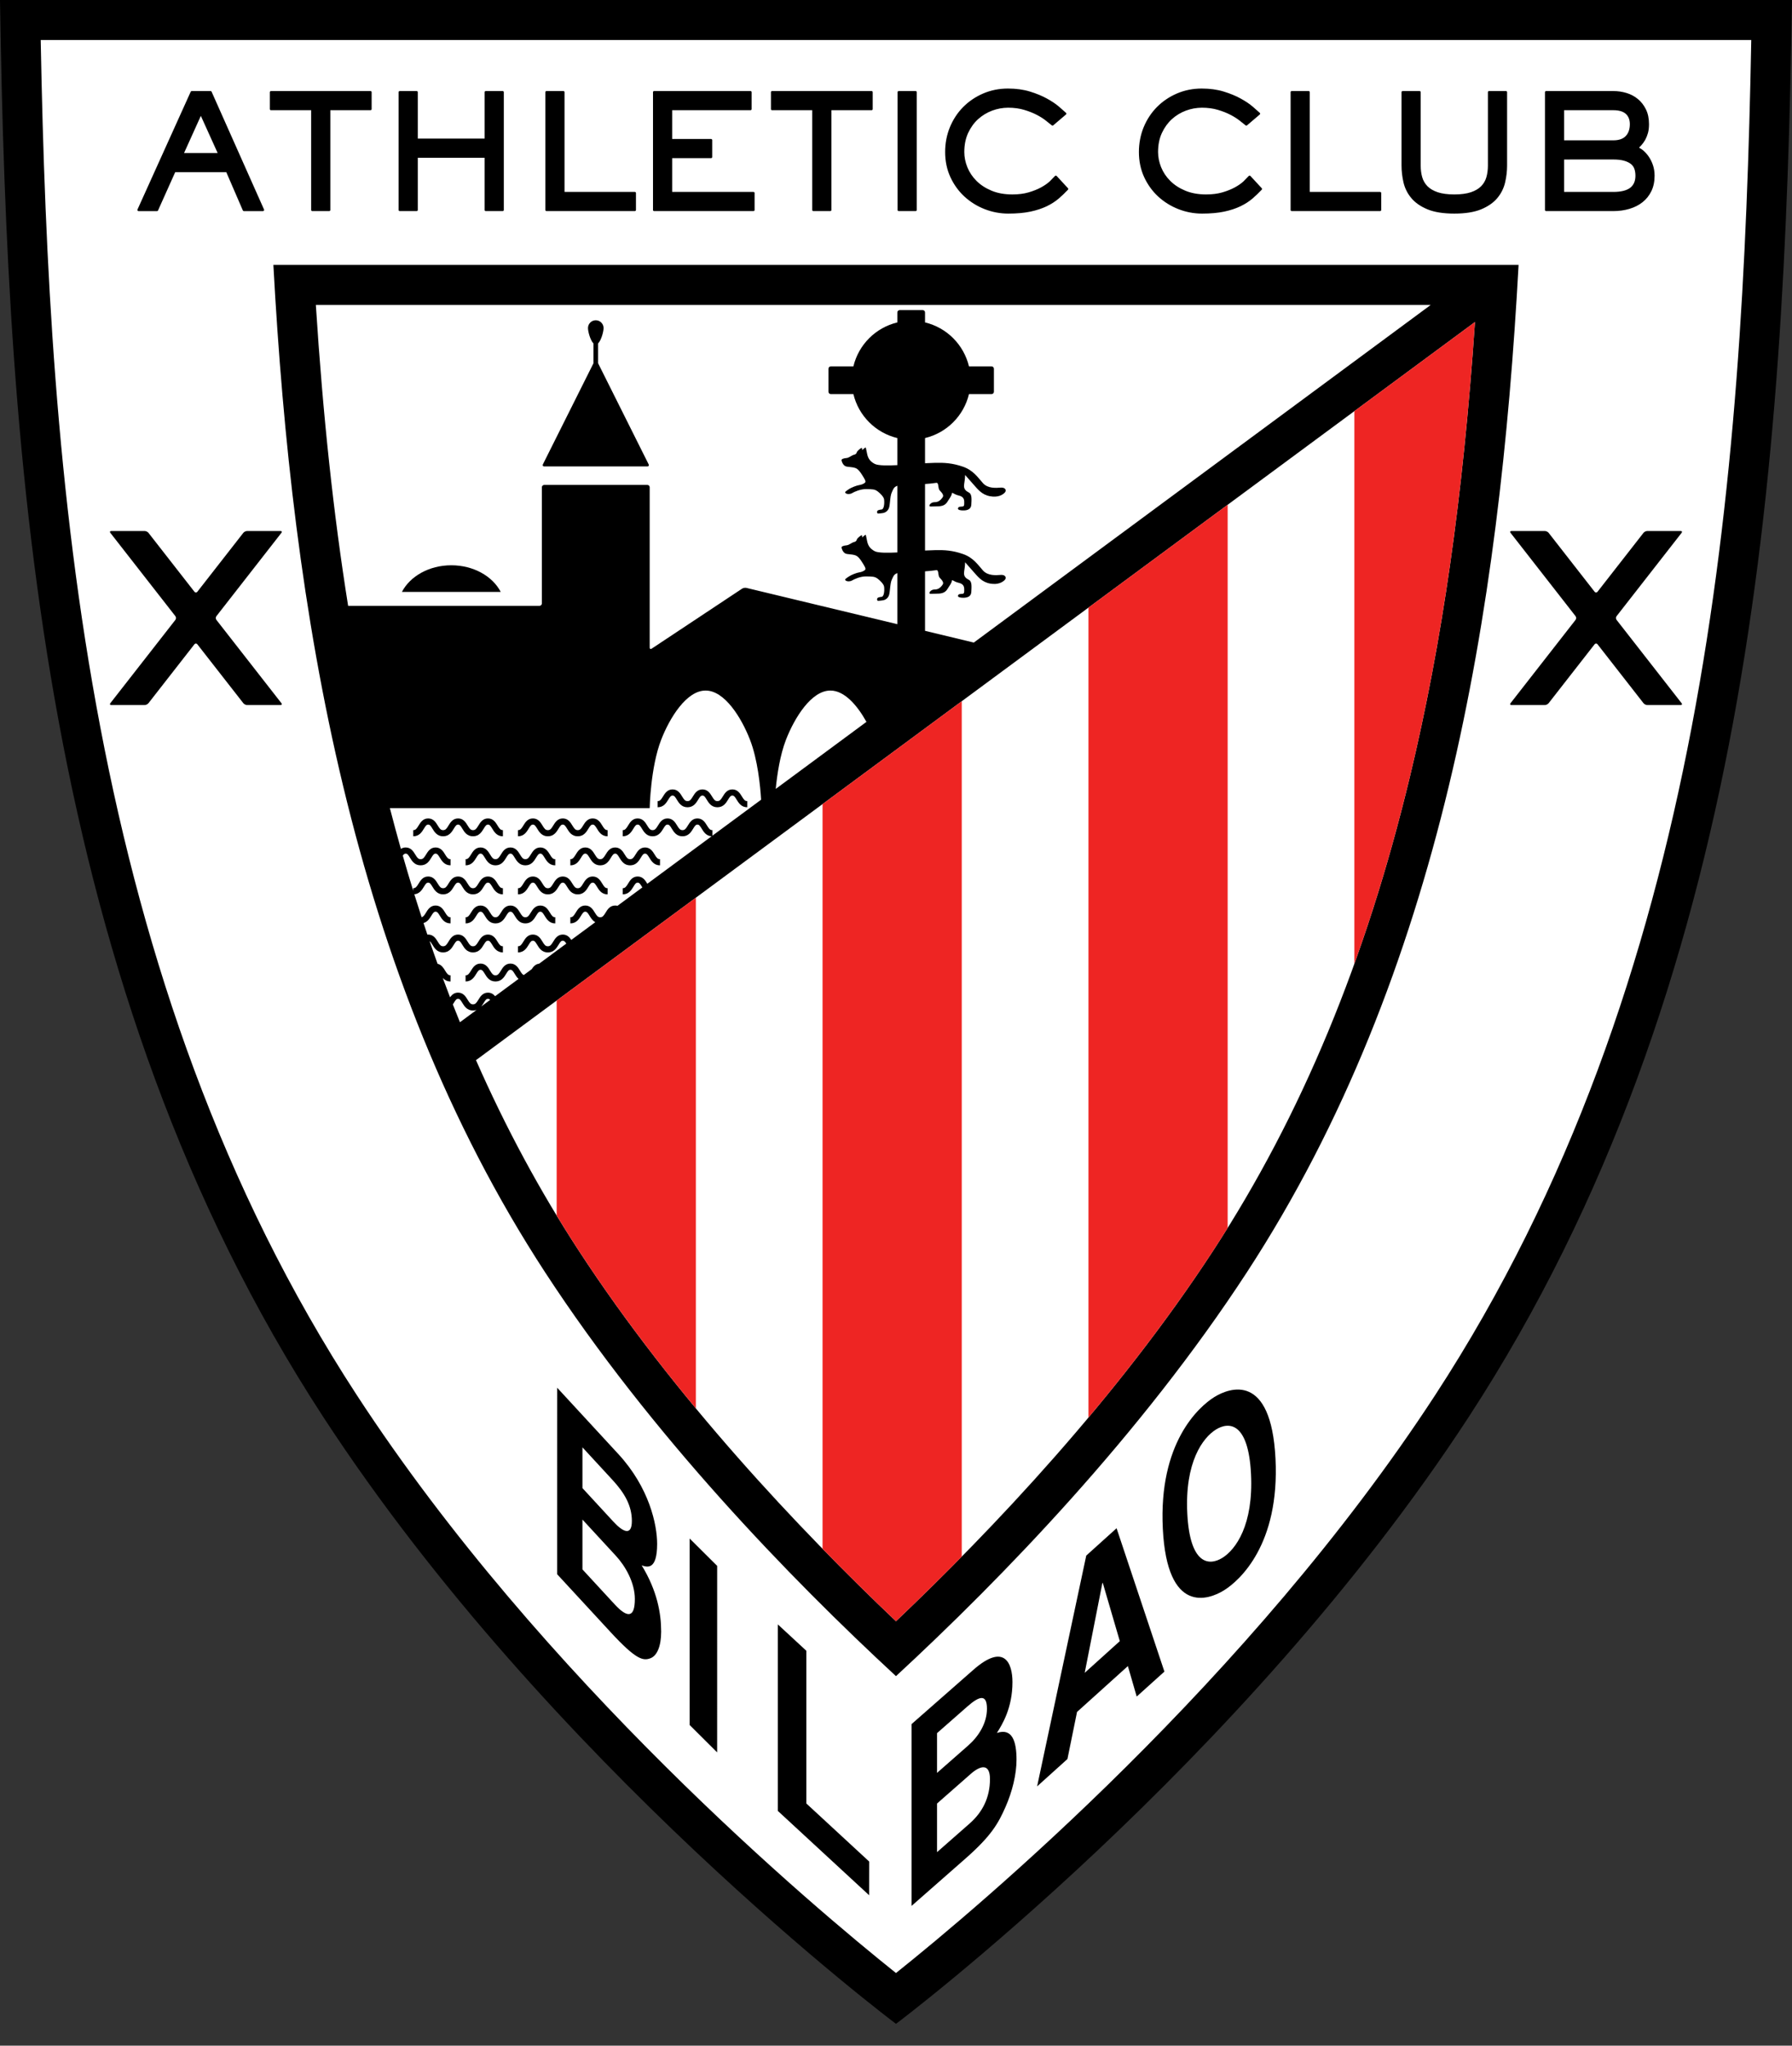 <svg width="78" height="89" viewBox="0 0 78 89" fill="none" xmlns="http://www.w3.org/2000/svg">
<rect x="0" y="0" width="78" height="89" fill="#333333" stroke="none"/>
<path d="M14.072 61.649C1.832 42.886 0.313 20.371 0 0H77.999C77.686 20.371 76.168 42.886 63.927 61.649C54.083 76.738 38.999 88.05 38.999 88.05C38.999 88.05 23.916 76.738 14.072 61.649Z" fill="black"/>
<path d="M76.227 1.742C75.866 20.931 74.253 42.631 62.468 60.697C54.389 73.08 42.552 83.002 38.999 85.839C35.447 83.002 23.61 73.08 15.531 60.697C3.745 42.631 2.133 20.93 1.772 1.742H76.227Z" fill="white"/>
<path d="M66.099 11.525C65.278 26.58 62.759 42.344 54.274 55.351C49.664 62.418 43.619 68.654 38.999 72.923C34.38 68.654 28.335 62.418 23.725 55.351C15.239 42.344 12.72 26.58 11.899 11.525L66.099 11.525Z" fill="black"/>
<path d="M17.983 38.744C17.828 38.239 17.677 37.732 17.532 37.224L17.534 37.221C17.576 37.163 17.609 37.138 17.659 37.138C17.73 37.138 17.768 37.19 17.845 37.316C17.93 37.456 18.046 37.647 18.309 37.647C18.573 37.647 18.689 37.456 18.774 37.316C18.851 37.19 18.889 37.138 18.96 37.138C19.031 37.138 19.069 37.19 19.146 37.316C19.231 37.456 19.348 37.647 19.611 37.647V37.379C19.509 37.379 19.463 37.321 19.375 37.176C19.297 37.047 19.189 36.87 18.96 36.87C18.731 36.87 18.624 37.047 18.545 37.176C18.457 37.321 18.412 37.379 18.309 37.379C18.207 37.379 18.162 37.321 18.074 37.176C17.995 37.047 17.888 36.87 17.659 36.87C17.576 36.87 17.509 36.893 17.453 36.929L17.449 36.931C17.285 36.35 17.126 35.761 16.972 35.165L16.971 35.158H28.279C28.279 35.158 28.311 33.388 28.78 32.181C29.15 31.23 29.881 30.042 30.712 30.043C31.543 30.041 32.274 31.23 32.644 32.181C32.98 33.044 33.092 34.194 33.128 34.78L33.13 34.791L31.009 36.357L31.008 36.346V36.116C30.905 36.116 30.86 36.057 30.772 35.913C30.694 35.784 30.586 35.607 30.357 35.607C30.128 35.607 30.02 35.784 29.942 35.913C29.854 36.057 29.808 36.116 29.706 36.116C29.604 36.116 29.558 36.057 29.471 35.913C29.392 35.784 29.285 35.607 29.056 35.607C28.827 35.607 28.719 35.784 28.641 35.913C28.553 36.057 28.507 36.116 28.405 36.116C28.303 36.116 28.257 36.057 28.17 35.913C28.091 35.784 27.984 35.607 27.755 35.607C27.526 35.607 27.418 35.784 27.34 35.913C27.252 36.057 27.206 36.116 27.104 36.116V36.384C27.367 36.384 27.484 36.192 27.569 36.052C27.645 35.926 27.683 35.875 27.755 35.875C27.826 35.875 27.864 35.926 27.941 36.052C28.026 36.192 28.142 36.384 28.405 36.384C28.668 36.384 28.785 36.192 28.87 36.052C28.946 35.926 28.985 35.875 29.056 35.875C29.127 35.875 29.165 35.926 29.241 36.052C29.326 36.192 29.443 36.384 29.706 36.384C29.969 36.384 30.086 36.192 30.171 36.052C30.247 35.926 30.285 35.875 30.357 35.875C30.428 35.875 30.466 35.926 30.543 36.052C30.623 36.185 30.732 36.364 30.967 36.383L30.974 36.383L28.177 38.448L28.173 38.445L28.17 38.44C28.091 38.31 27.984 38.133 27.755 38.133C27.526 38.133 27.418 38.31 27.34 38.44C27.252 38.584 27.206 38.642 27.104 38.642V38.91C27.367 38.91 27.484 38.719 27.569 38.579C27.645 38.453 27.683 38.401 27.755 38.401C27.826 38.401 27.864 38.453 27.941 38.579L27.956 38.603L27.959 38.609L26.876 39.409L26.871 39.407C26.84 39.4 26.808 39.396 26.776 39.396C26.547 39.396 26.44 39.573 26.361 39.703C26.274 39.847 26.228 39.906 26.126 39.906C26.024 39.906 25.978 39.847 25.89 39.702C25.812 39.573 25.704 39.396 25.475 39.396C25.246 39.396 25.139 39.573 25.06 39.702C24.973 39.847 24.927 39.906 24.825 39.906V40.173C25.088 40.173 25.204 39.982 25.289 39.842C25.366 39.715 25.404 39.664 25.475 39.664C25.546 39.664 25.584 39.716 25.661 39.842C25.717 39.934 25.788 40.05 25.905 40.117L25.911 40.121L24.867 40.892L24.864 40.889C24.789 40.776 24.683 40.659 24.497 40.659C24.268 40.659 24.16 40.836 24.082 40.965C23.994 41.109 23.948 41.168 23.846 41.168C23.744 41.168 23.698 41.11 23.611 40.965C23.532 40.836 23.425 40.659 23.196 40.659C22.967 40.659 22.859 40.836 22.781 40.965C22.693 41.11 22.647 41.168 22.545 41.168V41.437C22.808 41.437 22.925 41.245 23.01 41.105C23.086 40.979 23.125 40.927 23.196 40.927C23.267 40.927 23.305 40.979 23.382 41.105C23.466 41.245 23.583 41.437 23.846 41.437C24.109 41.437 24.226 41.245 24.311 41.105C24.387 40.979 24.425 40.927 24.497 40.927C24.555 40.927 24.591 40.962 24.645 41.045L24.649 41.053L23.471 41.923L23.463 41.926C23.306 41.947 23.212 42.058 23.145 42.163L23.142 42.166L22.799 42.42L22.793 42.417C22.737 42.392 22.695 42.333 22.632 42.229C22.554 42.099 22.446 41.922 22.217 41.922C21.988 41.922 21.881 42.099 21.802 42.229C21.715 42.373 21.669 42.432 21.567 42.432C21.465 42.432 21.419 42.373 21.331 42.229C21.253 42.099 21.145 41.922 20.916 41.922C20.687 41.922 20.58 42.099 20.501 42.229C20.413 42.373 20.367 42.432 20.265 42.432V42.7C20.528 42.7 20.645 42.508 20.73 42.368C20.806 42.242 20.845 42.191 20.916 42.191C20.987 42.191 21.025 42.242 21.102 42.368C21.187 42.508 21.303 42.7 21.567 42.7C21.83 42.7 21.946 42.508 22.031 42.368C22.108 42.242 22.146 42.191 22.217 42.191C22.288 42.191 22.326 42.242 22.403 42.368C22.445 42.437 22.494 42.519 22.566 42.584L22.571 42.588L21.552 43.34L21.549 43.338C21.478 43.255 21.382 43.186 21.239 43.186C21.01 43.186 20.903 43.363 20.824 43.492C20.736 43.636 20.691 43.695 20.588 43.695C20.486 43.695 20.441 43.636 20.353 43.492C20.274 43.363 20.167 43.185 19.938 43.185C19.777 43.185 19.677 43.273 19.604 43.369C19.6 43.374 19.593 43.385 19.59 43.39L19.587 43.382C19.48 43.104 19.374 42.826 19.271 42.546L19.28 42.556C19.356 42.636 19.459 42.7 19.61 42.7V42.431C19.508 42.431 19.462 42.373 19.375 42.228C19.308 42.119 19.22 41.974 19.054 41.933L19.046 41.931C18.928 41.604 18.812 41.275 18.7 40.946L18.706 40.95C18.742 40.976 18.775 41.026 18.823 41.104C18.908 41.245 19.024 41.436 19.287 41.436C19.55 41.436 19.667 41.245 19.752 41.104C19.829 40.978 19.867 40.927 19.938 40.927C20.009 40.927 20.047 40.978 20.124 41.104C20.209 41.245 20.325 41.436 20.588 41.436C20.852 41.436 20.968 41.245 21.053 41.104C21.13 40.978 21.168 40.927 21.239 40.927C21.31 40.927 21.348 40.978 21.425 41.104C21.51 41.245 21.627 41.436 21.89 41.436V41.168C21.788 41.168 21.742 41.109 21.654 40.965C21.576 40.836 21.468 40.659 21.239 40.659C21.01 40.659 20.903 40.836 20.824 40.965C20.736 41.109 20.691 41.168 20.588 41.168C20.486 41.168 20.441 41.109 20.353 40.965C20.274 40.836 20.167 40.659 19.938 40.659C19.709 40.659 19.601 40.836 19.523 40.965C19.435 41.109 19.39 41.168 19.287 41.168C19.185 41.168 19.14 41.109 19.052 40.965C18.973 40.836 18.866 40.659 18.637 40.659C18.627 40.659 18.617 40.659 18.608 40.66L18.602 40.66C18.546 40.493 18.489 40.325 18.434 40.157L18.441 40.155C18.614 40.103 18.704 39.955 18.774 39.841C18.85 39.715 18.889 39.664 18.96 39.664C19.031 39.664 19.069 39.715 19.146 39.841C19.231 39.981 19.347 40.173 19.61 40.173V39.905C19.508 39.905 19.462 39.846 19.375 39.702C19.296 39.573 19.189 39.396 18.96 39.396C18.731 39.396 18.623 39.573 18.544 39.702C18.472 39.822 18.428 39.883 18.357 39.9L18.35 39.901C18.243 39.573 18.138 39.244 18.036 38.915L18.032 38.908C18.263 38.887 18.371 38.71 18.451 38.578C18.528 38.452 18.566 38.401 18.637 38.401C18.708 38.401 18.746 38.452 18.823 38.578C18.908 38.718 19.025 38.91 19.288 38.91C19.551 38.91 19.667 38.718 19.752 38.578C19.829 38.452 19.867 38.401 19.938 38.401C20.009 38.401 20.048 38.452 20.124 38.578C20.209 38.718 20.326 38.91 20.589 38.91C20.852 38.91 20.968 38.718 21.053 38.578C21.13 38.452 21.168 38.401 21.239 38.401C21.31 38.401 21.349 38.452 21.425 38.578C21.51 38.718 21.627 38.91 21.89 38.91V38.642C21.788 38.642 21.742 38.584 21.654 38.44C21.576 38.31 21.468 38.133 21.239 38.133C21.01 38.133 20.903 38.31 20.824 38.44C20.737 38.584 20.691 38.642 20.589 38.642C20.487 38.642 20.441 38.584 20.353 38.44C20.275 38.31 20.167 38.133 19.938 38.133C19.709 38.133 19.602 38.31 19.523 38.44C19.436 38.584 19.39 38.642 19.288 38.642C19.186 38.642 19.14 38.584 19.052 38.44C18.973 38.31 18.866 38.133 18.637 38.133C18.408 38.133 18.3 38.31 18.222 38.44C18.134 38.584 18.088 38.642 17.986 38.642V38.75L17.983 38.744ZM42.376 27.953L40.276 27.448L40.264 27.444V24.856L40.272 24.856C40.432 24.846 40.592 24.829 40.75 24.806C40.879 24.786 40.806 25.035 40.909 25.142C41.013 25.249 41.089 25.348 41.032 25.432C40.92 25.596 40.814 25.647 40.678 25.647C40.543 25.647 40.456 25.746 40.456 25.8C40.456 25.853 40.527 25.83 40.734 25.83C40.941 25.83 41.124 25.815 41.236 25.631C41.333 25.471 41.425 25.369 41.43 25.264C41.431 25.249 41.447 25.234 41.481 25.254C41.536 25.287 41.627 25.333 41.729 25.356C41.896 25.395 41.97 25.48 41.97 25.633C41.97 25.786 41.976 25.838 41.856 25.838C41.737 25.838 41.697 25.876 41.697 25.929C41.697 25.983 41.817 26.014 41.968 26.006C42.119 25.998 42.27 25.945 42.278 25.754C42.286 25.563 42.318 25.31 42.183 25.234C42.047 25.158 41.928 25.089 41.968 24.852C42.008 24.615 42.008 24.462 42.008 24.462C42.008 24.462 42.162 24.64 42.361 24.862C42.56 25.084 42.728 25.318 43.087 25.387C43.445 25.456 43.647 25.322 43.734 25.231C43.822 25.139 43.767 24.997 43.56 25.012C43.353 25.028 43.003 25.058 42.788 24.822C42.573 24.585 42.375 24.263 41.914 24.103C41.452 23.942 41.101 23.926 40.702 23.935C40.544 23.938 40.403 23.944 40.27 23.951L40.264 23.952V21.058L40.27 21.057C40.431 21.047 40.591 21.031 40.75 21.007C40.879 20.988 40.806 21.236 40.909 21.343C41.013 21.451 41.089 21.549 41.032 21.633C40.919 21.797 40.814 21.848 40.678 21.848C40.543 21.848 40.455 21.947 40.455 22.001C40.455 22.054 40.527 22.031 40.734 22.031C40.941 22.031 41.124 22.016 41.236 21.833C41.333 21.672 41.424 21.57 41.43 21.465C41.431 21.45 41.447 21.435 41.481 21.455C41.536 21.488 41.627 21.534 41.729 21.558C41.896 21.596 41.97 21.681 41.97 21.834C41.97 21.987 41.976 22.039 41.856 22.039C41.737 22.039 41.697 22.077 41.697 22.131C41.697 22.184 41.816 22.215 41.968 22.207C42.119 22.2 42.27 22.146 42.278 21.955C42.286 21.764 42.318 21.512 42.183 21.435C42.047 21.359 41.928 21.29 41.968 21.053C42.008 20.817 42.008 20.664 42.008 20.664C42.008 20.664 42.161 20.842 42.361 21.064C42.559 21.285 42.728 21.52 43.087 21.588C43.444 21.657 43.647 21.524 43.734 21.432C43.822 21.34 43.767 21.199 43.56 21.214C43.353 21.229 43.002 21.26 42.788 21.023C42.572 20.786 42.375 20.465 41.914 20.304C41.452 20.144 41.101 20.128 40.702 20.136C40.559 20.139 40.415 20.145 40.272 20.153L40.264 20.153V19.058L40.27 19.057C40.732 18.945 41.154 18.707 41.49 18.371C41.826 18.035 42.063 17.613 42.175 17.151L42.178 17.146H43.16C43.187 17.146 43.213 17.135 43.232 17.116C43.251 17.096 43.262 17.07 43.262 17.043V16.042C43.262 16.015 43.251 15.989 43.232 15.97C43.213 15.95 43.187 15.94 43.16 15.94H42.178L42.175 15.933C42.062 15.471 41.825 15.049 41.489 14.713C41.153 14.377 40.731 14.14 40.269 14.028L40.264 14.026V13.593C40.264 13.566 40.253 13.54 40.234 13.521C40.215 13.502 40.189 13.491 40.161 13.491H39.16C39.133 13.491 39.107 13.502 39.088 13.521C39.069 13.54 39.058 13.566 39.058 13.593V14.026L39.055 14.028C38.593 14.14 38.171 14.376 37.834 14.712C37.498 15.048 37.26 15.469 37.148 15.931L37.145 15.94H36.163C36.135 15.94 36.109 15.951 36.09 15.97C36.071 15.989 36.06 16.015 36.06 16.042V17.043C36.06 17.1 36.106 17.146 36.163 17.146H37.145L37.148 17.155C37.26 17.616 37.497 18.037 37.833 18.372C38.169 18.708 38.59 18.945 39.051 19.057L39.058 19.058V20.237L39.053 20.237C38.652 20.257 38.228 20.26 38.08 20.185C37.87 20.079 37.786 19.937 37.748 19.766C37.727 19.675 37.708 19.584 37.69 19.493C37.686 19.471 37.671 19.466 37.653 19.48C37.617 19.505 37.561 19.549 37.528 19.585C37.528 19.585 37.528 19.55 37.524 19.509C37.523 19.505 37.522 19.501 37.519 19.497C37.517 19.494 37.513 19.492 37.509 19.49C37.506 19.488 37.502 19.488 37.497 19.488C37.493 19.488 37.489 19.49 37.486 19.492C37.431 19.526 37.381 19.566 37.337 19.612C37.263 19.688 37.306 19.75 37.18 19.782C37.054 19.813 36.968 19.917 36.839 19.928C36.711 19.939 36.615 19.973 36.63 20.034C36.646 20.095 36.701 20.287 36.877 20.304C37.052 20.322 37.172 20.334 37.256 20.371C37.341 20.409 37.422 20.5 37.524 20.662C37.626 20.824 37.702 20.942 37.658 20.99C37.615 21.039 37.506 21.089 37.4 21.104C37.294 21.119 37.053 21.208 36.942 21.287C36.83 21.366 36.727 21.411 36.83 21.472C36.877 21.499 36.995 21.51 37.089 21.454C37.182 21.399 37.446 21.275 37.706 21.279C37.973 21.285 38.074 21.278 38.211 21.386C38.294 21.45 38.471 21.61 38.483 21.735C38.504 21.937 38.469 22.153 38.377 22.166C38.285 22.178 38.171 22.187 38.176 22.278C38.182 22.369 38.228 22.341 38.399 22.325C38.57 22.308 38.677 22.194 38.708 22.049C38.738 21.904 38.737 21.791 38.767 21.597C38.782 21.506 38.802 21.456 38.816 21.426C38.876 21.292 38.898 21.193 39.052 21.137L39.058 21.135V24.033L39.053 24.035C38.652 24.055 38.228 24.058 38.081 23.984C37.871 23.878 37.786 23.736 37.748 23.565C37.728 23.474 37.709 23.383 37.691 23.291C37.686 23.269 37.671 23.265 37.653 23.278C37.618 23.304 37.561 23.347 37.528 23.384C37.528 23.384 37.528 23.349 37.524 23.307C37.523 23.303 37.522 23.299 37.519 23.296C37.517 23.293 37.513 23.29 37.51 23.288C37.506 23.287 37.502 23.286 37.498 23.287C37.494 23.287 37.49 23.289 37.486 23.291C37.432 23.324 37.382 23.364 37.337 23.41C37.263 23.487 37.306 23.549 37.18 23.58C37.055 23.612 36.968 23.715 36.84 23.726C36.712 23.737 36.615 23.772 36.631 23.833C36.647 23.894 36.701 24.085 36.877 24.103C37.053 24.121 37.172 24.132 37.257 24.17C37.341 24.207 37.423 24.298 37.525 24.46C37.627 24.622 37.703 24.741 37.658 24.789C37.615 24.837 37.506 24.888 37.4 24.902C37.294 24.917 37.054 25.007 36.942 25.086C36.83 25.165 36.727 25.209 36.831 25.27C36.877 25.298 36.996 25.308 37.089 25.253C37.182 25.198 37.446 25.073 37.706 25.078C37.974 25.084 38.074 25.077 38.211 25.184C38.294 25.249 38.471 25.408 38.484 25.534C38.505 25.735 38.47 25.952 38.378 25.965C38.286 25.977 38.171 25.986 38.177 26.077C38.182 26.168 38.229 26.14 38.4 26.123C38.571 26.107 38.678 25.993 38.708 25.848C38.738 25.703 38.737 25.59 38.768 25.396C38.782 25.305 38.802 25.254 38.816 25.224C38.877 25.091 38.898 24.992 39.052 24.936L39.058 24.936V27.156L39.042 27.152L32.487 25.577C32.432 25.564 32.349 25.579 32.302 25.61L28.364 28.221C28.317 28.252 28.279 28.232 28.279 28.175V21.2C28.279 21.172 28.268 21.146 28.249 21.127C28.229 21.108 28.203 21.097 28.176 21.097H23.688C23.661 21.097 23.635 21.108 23.616 21.127C23.596 21.146 23.585 21.172 23.585 21.2V26.255C23.585 26.282 23.574 26.308 23.555 26.327C23.536 26.346 23.51 26.357 23.483 26.357H15.153L15.151 26.347C14.514 22.364 14.055 18.065 13.748 13.268H62.273L62.261 13.277L42.386 27.956L42.376 27.953Z" fill="white"/>
<path d="M6.462 30.593C6.427 30.637 6.353 30.674 6.296 30.674H4.843C4.786 30.674 4.769 30.637 4.803 30.593L7.634 26.969C7.651 26.945 7.66 26.917 7.66 26.888C7.66 26.859 7.651 26.83 7.634 26.807L4.803 23.182C4.769 23.138 4.786 23.102 4.843 23.102H6.296C6.353 23.102 6.427 23.138 6.462 23.182L8.463 25.745C8.498 25.79 8.555 25.79 8.59 25.745L10.591 23.182C10.626 23.138 10.7 23.102 10.757 23.102H12.21C12.267 23.102 12.284 23.138 12.249 23.182L9.419 26.807C9.402 26.83 9.393 26.859 9.393 26.888C9.393 26.917 9.402 26.945 9.419 26.969L12.249 30.593C12.284 30.637 12.266 30.674 12.21 30.674H10.757C10.7 30.674 10.626 30.637 10.591 30.593L8.589 28.03C8.555 27.986 8.498 27.986 8.463 28.03L6.462 30.593ZM71.536 30.593C71.571 30.637 71.645 30.674 71.702 30.674H73.155C73.212 30.674 73.229 30.637 73.194 30.593L70.364 26.969C70.347 26.945 70.338 26.917 70.338 26.888C70.338 26.859 70.347 26.83 70.364 26.807L73.195 23.182C73.229 23.138 73.212 23.102 73.155 23.102H71.702C71.645 23.102 71.571 23.138 71.536 23.182L69.535 25.745C69.5 25.79 69.443 25.79 69.408 25.745L67.407 23.182C67.373 23.138 67.298 23.102 67.241 23.102H65.788C65.731 23.102 65.714 23.138 65.749 23.182L68.579 26.807C68.596 26.83 68.605 26.859 68.605 26.888C68.605 26.917 68.596 26.945 68.579 26.969L65.749 30.593C65.714 30.637 65.731 30.674 65.788 30.674H67.241C67.298 30.674 67.372 30.637 67.407 30.593L69.408 28.03C69.443 27.986 69.5 27.986 69.535 28.03L71.536 30.593ZM19.644 24.593C18.678 24.593 17.848 25.071 17.494 25.752H21.795C21.441 25.071 20.611 24.593 19.644 24.593H19.644Z" fill="black"/>
<path d="M37.715 31.405L33.766 34.322L33.766 34.315C33.826 33.697 33.952 32.852 34.212 32.181C34.582 31.23 35.314 30.042 36.145 30.043C36.754 30.042 37.31 30.682 37.709 31.398L37.715 31.405ZM20.725 46.118L64.189 14.019L64.201 14.009C63.684 21.608 62.774 27.952 61.367 33.799C59.443 41.788 56.646 48.526 52.814 54.399C48.624 60.822 43.19 66.555 38.999 70.534C34.808 66.555 29.374 60.822 25.184 54.399C23.5 51.819 22.016 49.071 20.718 46.123L20.725 46.118Z" fill="white"/>
<path d="M35.807 67.386C36.851 68.456 37.915 69.505 38.999 70.534C39.968 69.615 40.922 68.678 41.859 67.726L41.862 67.724V30.51L41.858 30.511L35.807 34.98L35.803 34.983V67.382L35.807 67.386ZM47.377 61.674V26.435L47.381 26.432L53.431 21.964L53.436 21.963V53.425L53.433 53.43C53.23 53.755 53.024 54.078 52.814 54.399C51.148 56.954 49.284 59.4 47.38 61.67L47.377 61.674ZM24.235 52.892C24.544 53.401 24.86 53.903 25.184 54.399C26.753 56.804 28.496 59.112 30.283 61.268L30.288 61.274V39.056L30.282 39.06L24.234 43.527L24.23 43.531V52.881L24.235 52.892ZM58.951 41.938V17.89L58.954 17.885L64.189 14.019L64.201 14.009C63.684 21.608 62.774 27.952 61.367 33.799C60.677 36.665 59.874 39.37 58.952 41.932L58.951 41.938Z" fill="#EE2523"/>
<path d="M26.039 15.815L28.233 20.201C28.259 20.252 28.233 20.293 28.177 20.293H23.688C23.632 20.293 23.606 20.252 23.631 20.201L25.825 15.817L25.832 15.802V14.943L25.828 14.939C25.692 14.799 25.593 14.424 25.593 14.273C25.593 14.183 25.629 14.097 25.692 14.033C25.756 13.969 25.842 13.934 25.932 13.934C26.022 13.934 26.109 13.969 26.172 14.033C26.236 14.097 26.272 14.183 26.272 14.273C26.272 14.425 26.172 14.801 26.035 14.94L26.033 14.943V15.806L26.039 15.815ZM25.383 35.913C25.296 36.057 25.25 36.116 25.148 36.116C25.046 36.116 25 36.058 24.912 35.913C24.834 35.784 24.726 35.607 24.497 35.607C24.268 35.607 24.161 35.784 24.082 35.913C23.994 36.058 23.949 36.116 23.847 36.116C23.744 36.116 23.699 36.058 23.611 35.913C23.532 35.784 23.425 35.607 23.196 35.607C22.967 35.607 22.86 35.784 22.781 35.913C22.693 36.057 22.647 36.116 22.545 36.116V36.384C22.808 36.384 22.925 36.192 23.01 36.052C23.087 35.926 23.125 35.875 23.196 35.875C23.267 35.875 23.305 35.926 23.382 36.052C23.467 36.192 23.584 36.384 23.846 36.384C24.109 36.384 24.226 36.192 24.311 36.052C24.388 35.926 24.426 35.875 24.497 35.875C24.568 35.875 24.606 35.926 24.683 36.052C24.768 36.192 24.884 36.384 25.148 36.384C25.411 36.384 25.527 36.192 25.612 36.052C25.689 35.926 25.727 35.875 25.798 35.875C25.869 35.875 25.907 35.926 25.984 36.052C26.069 36.192 26.186 36.384 26.448 36.384V36.116C26.346 36.116 26.3 36.057 26.213 35.913C26.134 35.784 26.027 35.607 25.798 35.607C25.569 35.607 25.462 35.784 25.383 35.913ZM20.825 35.913C20.737 36.057 20.691 36.116 20.589 36.116C20.487 36.116 20.441 36.058 20.354 35.913C20.275 35.784 20.168 35.607 19.939 35.607C19.71 35.607 19.602 35.784 19.524 35.913C19.436 36.058 19.39 36.116 19.288 36.116C19.186 36.116 19.14 36.058 19.052 35.913C18.974 35.784 18.866 35.607 18.637 35.607C18.409 35.607 18.301 35.784 18.222 35.913C18.135 36.057 18.089 36.116 17.987 36.116V36.384C18.25 36.384 18.366 36.192 18.451 36.052C18.528 35.926 18.566 35.875 18.637 35.875C18.709 35.875 18.747 35.926 18.823 36.052C18.908 36.192 19.025 36.384 19.288 36.384C19.551 36.384 19.668 36.192 19.753 36.052C19.829 35.926 19.867 35.875 19.939 35.875C20.01 35.875 20.048 35.926 20.124 36.052C20.209 36.192 20.326 36.384 20.589 36.384C20.852 36.384 20.969 36.192 21.054 36.052C21.13 35.926 21.169 35.875 21.24 35.875C21.311 35.875 21.349 35.926 21.426 36.052C21.511 36.192 21.627 36.384 21.89 36.384V36.116C21.788 36.116 21.742 36.057 21.655 35.913C21.576 35.784 21.469 35.607 21.24 35.607C21.011 35.607 20.903 35.784 20.825 35.913ZM31.462 34.65C31.374 34.794 31.328 34.853 31.226 34.853C31.124 34.853 31.078 34.794 30.991 34.65C30.912 34.521 30.804 34.344 30.576 34.344C30.346 34.344 30.239 34.521 30.16 34.65C30.073 34.794 30.027 34.853 29.925 34.853C29.823 34.853 29.777 34.794 29.689 34.65C29.611 34.521 29.503 34.344 29.274 34.344C29.046 34.344 28.938 34.521 28.859 34.65C28.772 34.794 28.726 34.853 28.624 34.853V35.121C28.887 35.121 29.003 34.929 29.088 34.789C29.165 34.663 29.203 34.612 29.274 34.612C29.346 34.612 29.384 34.663 29.46 34.789C29.546 34.929 29.662 35.121 29.925 35.121C30.188 35.121 30.305 34.929 30.39 34.789C30.466 34.663 30.505 34.612 30.576 34.612C30.647 34.612 30.685 34.663 30.761 34.789C30.846 34.929 30.963 35.121 31.226 35.121C31.489 35.121 31.606 34.929 31.691 34.789C31.767 34.663 31.805 34.612 31.877 34.612C31.948 34.612 31.986 34.663 32.063 34.789C32.148 34.929 32.264 35.121 32.527 35.121V34.853C32.425 34.853 32.379 34.794 32.292 34.65C32.213 34.521 32.105 34.344 31.877 34.344C31.648 34.344 31.54 34.521 31.462 34.65ZM25.383 38.44C25.296 38.584 25.25 38.643 25.148 38.643C25.046 38.643 25 38.584 24.912 38.44C24.834 38.31 24.726 38.133 24.497 38.133C24.268 38.133 24.161 38.31 24.082 38.44C23.994 38.584 23.949 38.643 23.847 38.643C23.744 38.643 23.699 38.584 23.611 38.44C23.532 38.31 23.425 38.133 23.196 38.133C22.967 38.133 22.86 38.31 22.781 38.44C22.693 38.584 22.647 38.643 22.545 38.643V38.911C22.808 38.911 22.925 38.719 23.01 38.579C23.087 38.453 23.125 38.401 23.196 38.401C23.267 38.401 23.305 38.453 23.382 38.579C23.467 38.719 23.584 38.911 23.846 38.911C24.109 38.911 24.226 38.719 24.311 38.579C24.388 38.453 24.426 38.401 24.497 38.401C24.568 38.401 24.606 38.453 24.683 38.579C24.768 38.719 24.884 38.911 25.148 38.911C25.411 38.911 25.527 38.719 25.612 38.579C25.689 38.453 25.727 38.401 25.798 38.401C25.869 38.401 25.907 38.453 25.984 38.579C26.069 38.719 26.186 38.911 26.448 38.911V38.643C26.346 38.643 26.3 38.584 26.213 38.44C26.134 38.31 26.027 38.133 25.798 38.133C25.569 38.133 25.462 38.31 25.383 38.44ZM23.104 37.176C23.016 37.321 22.971 37.379 22.868 37.379C22.766 37.379 22.721 37.321 22.633 37.176C22.555 37.047 22.447 36.87 22.218 36.87C21.989 36.87 21.881 37.047 21.803 37.176C21.715 37.321 21.669 37.379 21.567 37.379C21.465 37.379 21.419 37.321 21.332 37.176C21.253 37.047 21.146 36.87 20.917 36.87C20.688 36.87 20.58 37.047 20.502 37.176C20.414 37.321 20.368 37.379 20.266 37.379V37.648C20.529 37.648 20.645 37.456 20.731 37.316C20.807 37.19 20.846 37.138 20.917 37.138C20.988 37.138 21.026 37.19 21.103 37.316C21.188 37.456 21.304 37.648 21.567 37.648C21.83 37.648 21.947 37.456 22.032 37.316C22.108 37.19 22.147 37.138 22.218 37.138C22.289 37.138 22.327 37.19 22.404 37.316C22.489 37.456 22.605 37.648 22.868 37.648C23.131 37.648 23.248 37.456 23.333 37.316C23.41 37.19 23.448 37.138 23.519 37.138C23.59 37.138 23.628 37.19 23.705 37.316C23.79 37.456 23.907 37.648 24.169 37.648V37.379C24.067 37.379 24.021 37.321 23.934 37.176C23.855 37.047 23.748 36.87 23.519 36.87C23.29 36.87 23.183 37.047 23.104 37.176ZM27.663 37.176C27.575 37.321 27.529 37.379 27.427 37.379C27.325 37.379 27.279 37.321 27.192 37.176C27.113 37.047 27.005 36.87 26.777 36.87C26.548 36.87 26.44 37.047 26.362 37.176C26.274 37.321 26.228 37.379 26.126 37.379C26.024 37.379 25.978 37.321 25.891 37.176C25.812 37.047 25.704 36.87 25.476 36.87C25.247 36.87 25.139 37.047 25.061 37.176C24.973 37.321 24.927 37.379 24.825 37.379V37.648C25.088 37.648 25.204 37.456 25.29 37.316C25.366 37.19 25.404 37.138 25.475 37.138C25.547 37.138 25.585 37.19 25.662 37.316C25.747 37.456 25.863 37.648 26.126 37.648C26.389 37.648 26.506 37.456 26.591 37.316C26.667 37.19 26.706 37.138 26.777 37.138C26.848 37.138 26.886 37.19 26.962 37.316C27.048 37.456 27.164 37.648 27.427 37.648C27.69 37.648 27.807 37.456 27.892 37.316C27.968 37.19 28.006 37.138 28.078 37.138C28.149 37.138 28.187 37.19 28.264 37.316C28.349 37.456 28.465 37.648 28.728 37.648V37.379C28.626 37.379 28.58 37.321 28.493 37.176C28.414 37.047 28.306 36.87 28.078 36.87C27.849 36.87 27.741 37.047 27.663 37.176ZM23.104 39.703C23.016 39.847 22.971 39.906 22.868 39.906C22.766 39.906 22.721 39.847 22.633 39.703C22.555 39.574 22.447 39.397 22.218 39.397C21.989 39.397 21.881 39.574 21.803 39.703C21.715 39.847 21.669 39.906 21.567 39.906C21.465 39.906 21.419 39.847 21.332 39.703C21.253 39.574 21.146 39.397 20.917 39.397C20.688 39.397 20.58 39.574 20.502 39.703C20.414 39.847 20.368 39.906 20.266 39.906V40.174C20.529 40.174 20.645 39.982 20.731 39.842C20.807 39.716 20.846 39.665 20.917 39.665C20.988 39.665 21.026 39.716 21.103 39.842C21.188 39.982 21.304 40.174 21.567 40.174C21.83 40.174 21.947 39.982 22.032 39.842C22.108 39.716 22.147 39.665 22.218 39.665C22.289 39.665 22.327 39.716 22.404 39.842C22.489 39.982 22.605 40.174 22.868 40.174C23.131 40.174 23.248 39.982 23.333 39.842C23.41 39.716 23.448 39.665 23.519 39.665C23.59 39.665 23.628 39.716 23.705 39.842C23.79 39.982 23.907 40.174 24.169 40.174V39.906C24.067 39.906 24.021 39.847 23.934 39.703C23.855 39.574 23.748 39.397 23.519 39.397C23.29 39.397 23.183 39.574 23.104 39.703Z" fill="black"/>
<path d="M19.716 43.712C19.816 43.967 19.917 44.221 20.02 44.474L20.027 44.468L20.743 43.939L20.73 43.943C20.684 43.957 20.637 43.964 20.589 43.964C20.326 43.964 20.209 43.772 20.124 43.632C20.048 43.506 20.009 43.454 19.939 43.454C19.867 43.454 19.829 43.506 19.753 43.632C19.74 43.653 19.726 43.676 19.711 43.699L19.716 43.712ZM20.948 43.787L21.336 43.501L21.329 43.494C21.302 43.467 21.274 43.454 21.239 43.454C21.169 43.454 21.13 43.505 21.054 43.632C21.026 43.676 20.996 43.727 20.958 43.774L20.948 43.787Z" fill="white"/>
<path d="M51.679 65.85C51.566 63.615 52.349 62.554 52.924 62.195C53.5 61.836 54.338 61.886 54.452 64.121C54.565 66.355 53.783 67.416 53.208 67.775C52.632 68.134 51.794 68.084 51.679 65.85ZM50.614 66.515C50.804 70.261 52.605 69.608 53.28 69.187C53.955 68.766 55.708 67.202 55.518 63.455C55.327 59.709 53.528 60.362 52.852 60.783C52.177 61.204 50.423 62.769 50.614 66.515ZM25.352 66.11L26.809 67.689C27.221 68.136 27.633 68.854 27.633 69.566C27.633 70.391 27.313 70.405 26.756 69.801L25.352 68.279V66.11H25.352ZM24.252 68.49L26.573 71.004C27.694 72.219 27.992 72.26 28.305 72.147C28.595 72.043 28.778 71.631 28.778 70.987C28.778 70.185 28.603 69.203 27.931 68.103C28.16 68.181 28.603 68.333 28.603 67.169C28.603 66.333 28.259 64.718 26.916 63.262L24.253 60.376L24.252 68.49ZM25.352 62.968L26.664 64.391C27.183 64.953 27.503 65.504 27.503 66.17C27.503 66.815 27.145 66.686 26.695 66.198L25.352 64.742L25.352 62.968ZM31.215 76.239L30.019 75.049V66.935L31.216 68.125L31.215 76.239ZM35.097 78.462L37.833 80.989L37.831 82.455L33.858 78.787V70.673L35.097 71.818L35.097 78.462ZM40.786 78.465L42.258 77.172C42.674 76.807 43.09 76.706 43.09 77.4C43.09 78.204 42.767 78.841 42.204 79.335L40.786 80.58V78.465ZM39.676 82.92L42.019 80.863C43.152 79.869 43.452 79.329 43.768 78.611C44.062 77.946 44.246 77.189 44.246 76.561C44.246 75.779 44.069 75.164 43.391 75.395C43.622 75.027 44.069 74.316 44.069 73.18C44.069 72.366 43.722 71.458 42.366 72.649L39.676 75.01L39.676 82.92ZM40.786 75.402L42.111 74.239C42.636 73.778 42.959 73.693 42.959 74.342C42.959 74.97 42.597 75.542 42.142 75.941L40.786 77.132V75.402ZM47.982 68.876L47.999 68.861L48.742 71.4L47.214 72.778L47.982 68.876ZM46.88 74.48L49.093 72.485L49.477 73.811L50.683 72.725L48.601 66.488L47.281 67.678L45.142 77.719L46.462 76.529L46.88 74.48ZM8.346 3.961C8.336 3.961 8.327 3.964 8.319 3.969C8.312 3.974 8.305 3.981 8.301 3.99L5.984 9.116C5.981 9.123 5.98 9.131 5.98 9.14C5.981 9.148 5.983 9.155 5.988 9.162C5.992 9.169 5.998 9.175 6.005 9.179C6.012 9.182 6.02 9.184 6.028 9.185H6.835C6.844 9.185 6.854 9.182 6.862 9.177C6.869 9.172 6.876 9.165 6.879 9.156L7.625 7.493H9.851L10.57 9.155C10.574 9.164 10.58 9.171 10.588 9.177C10.596 9.182 10.605 9.185 10.615 9.185H11.448C11.457 9.185 11.465 9.183 11.472 9.179C11.479 9.175 11.485 9.169 11.489 9.162C11.494 9.156 11.496 9.148 11.497 9.14C11.498 9.132 11.496 9.123 11.493 9.116L9.21 3.99C9.207 3.981 9.2 3.974 9.192 3.969C9.184 3.964 9.175 3.961 9.166 3.961H8.346ZM8.742 5.041L9.474 6.658H8.011C8.065 6.538 8.666 5.209 8.742 5.041ZM11.795 3.961C11.789 3.961 11.782 3.962 11.777 3.965C11.771 3.967 11.765 3.971 11.761 3.975C11.756 3.98 11.753 3.985 11.75 3.991C11.748 3.997 11.746 4.003 11.746 4.01V4.747C11.746 4.774 11.768 4.795 11.795 4.795H13.544V9.136C13.544 9.163 13.566 9.184 13.593 9.184H14.33C14.357 9.184 14.378 9.162 14.378 9.136V4.795H16.127C16.154 4.795 16.176 4.773 16.176 4.747V4.01C16.176 4.003 16.175 3.997 16.172 3.991C16.17 3.985 16.166 3.98 16.162 3.975C16.157 3.971 16.152 3.967 16.146 3.965C16.14 3.962 16.134 3.961 16.127 3.961H11.795ZM21.143 3.961C21.137 3.961 21.131 3.962 21.125 3.965C21.119 3.967 21.113 3.971 21.109 3.975C21.104 3.98 21.101 3.985 21.098 3.991C21.096 3.997 21.095 4.003 21.095 4.01V6.03H18.185V4.01C18.185 4.003 18.184 3.997 18.181 3.991C18.179 3.985 18.175 3.98 18.171 3.975C18.166 3.971 18.161 3.967 18.155 3.965C18.149 3.962 18.143 3.961 18.136 3.961H17.399C17.393 3.961 17.387 3.962 17.381 3.965C17.375 3.967 17.369 3.971 17.365 3.975C17.36 3.98 17.357 3.985 17.354 3.991C17.352 3.997 17.351 4.003 17.351 4.01V9.136C17.351 9.163 17.372 9.184 17.399 9.184H18.136C18.163 9.184 18.185 9.162 18.185 9.136V6.864H21.095V9.136C21.095 9.163 21.116 9.184 21.143 9.184H21.88C21.907 9.184 21.929 9.162 21.929 9.136V4.01C21.929 3.997 21.924 3.984 21.915 3.975C21.906 3.966 21.893 3.961 21.88 3.961H21.143ZM23.786 3.961C23.78 3.961 23.773 3.962 23.767 3.965C23.761 3.967 23.756 3.971 23.752 3.975C23.747 3.98 23.743 3.985 23.741 3.991C23.738 3.997 23.737 4.003 23.737 4.01V9.136C23.737 9.163 23.759 9.184 23.786 9.184H27.633C27.66 9.184 27.681 9.162 27.681 9.136V8.399C27.681 8.392 27.68 8.386 27.678 8.38C27.675 8.374 27.672 8.369 27.667 8.364C27.663 8.36 27.657 8.356 27.651 8.354C27.646 8.351 27.639 8.35 27.633 8.35H24.572V4.01C24.572 4.003 24.57 3.997 24.568 3.991C24.565 3.985 24.562 3.98 24.557 3.975C24.553 3.971 24.548 3.967 24.542 3.965C24.536 3.962 24.53 3.961 24.523 3.961H23.786ZM28.471 3.961C28.465 3.961 28.459 3.962 28.453 3.965C28.447 3.967 28.441 3.971 28.437 3.975C28.432 3.98 28.429 3.985 28.426 3.991C28.424 3.997 28.423 4.003 28.423 4.01V9.136C28.423 9.163 28.444 9.184 28.471 9.184H32.797C32.824 9.184 32.845 9.162 32.845 9.136V8.399C32.845 8.392 32.844 8.386 32.842 8.38C32.839 8.374 32.836 8.369 32.831 8.364C32.827 8.36 32.821 8.356 32.815 8.354C32.809 8.351 32.803 8.35 32.797 8.35H29.257V6.881H30.951C30.978 6.881 31 6.859 31 6.832V6.095C31 6.089 30.999 6.083 30.996 6.077C30.994 6.071 30.99 6.065 30.986 6.061C30.981 6.056 30.976 6.053 30.97 6.05C30.964 6.048 30.958 6.047 30.951 6.047H29.257V4.795H32.667C32.694 4.795 32.716 4.774 32.716 4.747V4.01C32.716 4.003 32.714 3.997 32.712 3.991C32.709 3.985 32.706 3.98 32.701 3.975C32.697 3.971 32.691 3.967 32.686 3.965C32.68 3.962 32.673 3.961 32.667 3.961H28.471L28.471 3.961ZM33.605 3.961C33.592 3.961 33.58 3.966 33.571 3.975C33.562 3.984 33.557 3.997 33.557 4.01V4.747C33.557 4.774 33.578 4.795 33.605 4.795H35.354V9.136C35.354 9.163 35.376 9.184 35.403 9.184H36.14C36.167 9.184 36.188 9.162 36.188 9.136V4.795H37.938C37.964 4.795 37.986 4.773 37.986 4.747V4.01C37.986 4.003 37.985 3.997 37.982 3.991C37.98 3.985 37.976 3.98 37.972 3.975C37.967 3.971 37.962 3.967 37.956 3.965C37.95 3.962 37.944 3.961 37.938 3.961H33.605ZM39.117 3.961C39.111 3.961 39.105 3.962 39.099 3.965C39.093 3.967 39.087 3.971 39.083 3.975C39.078 3.98 39.075 3.985 39.072 3.991C39.07 3.997 39.069 4.003 39.069 4.01V9.136C39.069 9.163 39.09 9.184 39.117 9.184H39.854C39.881 9.184 39.903 9.162 39.903 9.136V4.01C39.903 4.003 39.901 3.997 39.899 3.991C39.897 3.985 39.893 3.98 39.889 3.975C39.884 3.971 39.879 3.967 39.873 3.965C39.867 3.962 39.861 3.961 39.854 3.961H39.117ZM42.794 4.068C42.461 4.211 42.169 4.409 41.924 4.656C41.679 4.903 41.485 5.198 41.347 5.532C41.209 5.867 41.139 6.231 41.139 6.614C41.139 7.011 41.216 7.379 41.368 7.707C41.52 8.035 41.726 8.319 41.98 8.553C42.237 8.788 42.535 8.973 42.86 9.099C43.187 9.227 43.535 9.293 43.886 9.293C44.256 9.293 44.58 9.264 44.849 9.207C45.118 9.15 45.357 9.071 45.558 8.975C45.759 8.878 45.935 8.765 46.081 8.64C46.222 8.519 46.357 8.39 46.485 8.254C46.493 8.245 46.498 8.233 46.498 8.221C46.498 8.208 46.493 8.197 46.485 8.188L45.992 7.655C45.987 7.65 45.982 7.646 45.976 7.644C45.969 7.642 45.963 7.64 45.956 7.641C45.942 7.641 45.928 7.647 45.919 7.657L45.688 7.894C45.589 7.985 45.462 8.072 45.312 8.154C45.16 8.236 44.98 8.309 44.774 8.369C44.57 8.429 44.331 8.459 44.063 8.459C43.721 8.459 43.415 8.404 43.156 8.295C42.897 8.187 42.676 8.043 42.502 7.868C42.331 7.699 42.197 7.498 42.106 7.276C42.017 7.057 41.973 6.834 41.973 6.614C41.973 6.303 42.029 6.025 42.139 5.786C42.25 5.548 42.396 5.345 42.575 5.183C42.753 5.023 42.96 4.897 43.185 4.813C43.407 4.73 43.642 4.687 43.879 4.686C44.137 4.686 44.373 4.718 44.579 4.78C44.788 4.843 44.973 4.916 45.131 4.999C45.289 5.081 45.423 5.167 45.529 5.253L45.783 5.455C45.801 5.47 45.827 5.469 45.844 5.454L46.398 4.982C46.404 4.978 46.408 4.972 46.411 4.966C46.414 4.96 46.416 4.953 46.416 4.946C46.416 4.939 46.414 4.932 46.412 4.926C46.409 4.92 46.405 4.914 46.4 4.91L46.101 4.646C45.965 4.528 45.788 4.409 45.577 4.292C45.365 4.174 45.115 4.071 44.833 3.984C44.549 3.896 44.226 3.852 43.872 3.852C43.489 3.852 43.126 3.925 42.794 4.068ZM51.228 4.068C50.895 4.211 50.603 4.409 50.358 4.656C50.114 4.903 49.919 5.198 49.781 5.532C49.643 5.867 49.573 6.231 49.573 6.614C49.573 7.011 49.65 7.379 49.802 7.707C49.954 8.035 50.16 8.319 50.414 8.553C50.671 8.788 50.97 8.973 51.294 9.099C51.621 9.227 51.969 9.293 52.32 9.293C52.69 9.293 53.014 9.264 53.283 9.207C53.553 9.15 53.791 9.071 53.992 8.975C54.193 8.878 54.369 8.765 54.515 8.64C54.657 8.519 54.791 8.39 54.919 8.254C54.927 8.245 54.932 8.233 54.932 8.221C54.932 8.209 54.927 8.197 54.919 8.188L54.426 7.655C54.422 7.65 54.416 7.646 54.41 7.644C54.403 7.641 54.397 7.64 54.39 7.641C54.376 7.641 54.363 7.647 54.353 7.657L54.122 7.894C54.023 7.985 53.896 8.072 53.746 8.154C53.594 8.236 53.414 8.309 53.208 8.369C53.004 8.429 52.765 8.459 52.498 8.459C52.154 8.459 51.849 8.404 51.59 8.295C51.331 8.187 51.11 8.043 50.936 7.868C50.765 7.699 50.631 7.498 50.54 7.276C50.452 7.057 50.407 6.834 50.407 6.614C50.407 6.303 50.463 6.025 50.573 5.786C50.684 5.548 50.831 5.345 51.009 5.183C51.187 5.022 51.394 4.897 51.619 4.813C51.841 4.73 52.076 4.687 52.313 4.686C52.571 4.686 52.807 4.718 53.013 4.78C53.222 4.843 53.408 4.916 53.565 4.999C53.723 5.081 53.857 5.167 53.964 5.253L54.218 5.455C54.236 5.47 54.261 5.469 54.279 5.454L54.833 4.982C54.838 4.978 54.842 4.972 54.845 4.966C54.848 4.96 54.85 4.953 54.85 4.946C54.85 4.939 54.849 4.933 54.846 4.926C54.843 4.92 54.839 4.914 54.834 4.91L54.535 4.646C54.399 4.528 54.223 4.409 54.011 4.292C53.799 4.174 53.549 4.071 53.267 3.984C52.983 3.896 52.66 3.852 52.306 3.852C51.923 3.852 51.56 3.925 51.228 4.068ZM56.224 3.961C56.218 3.961 56.212 3.962 56.206 3.965C56.2 3.967 56.194 3.971 56.19 3.975C56.185 3.98 56.182 3.985 56.179 3.991C56.177 3.997 56.176 4.003 56.176 4.01V9.136C56.176 9.163 56.197 9.184 56.224 9.184H60.071C60.098 9.184 60.12 9.162 60.12 9.136V8.399C60.12 8.392 60.119 8.386 60.116 8.38C60.114 8.374 60.11 8.369 60.106 8.364C60.101 8.36 60.096 8.356 60.09 8.354C60.084 8.351 60.078 8.35 60.071 8.35H57.01V4.01C57.01 3.997 57.005 3.984 56.996 3.975C56.987 3.966 56.974 3.961 56.961 3.961H56.224ZM64.813 3.961C64.807 3.961 64.8 3.962 64.794 3.965C64.788 3.967 64.783 3.971 64.779 3.975C64.774 3.98 64.77 3.985 64.768 3.991C64.766 3.997 64.764 4.003 64.764 4.01V7.202C64.764 7.383 64.742 7.553 64.698 7.708C64.656 7.856 64.578 7.991 64.47 8.101C64.362 8.211 64.213 8.299 64.028 8.362C63.84 8.426 63.595 8.459 63.301 8.459C63.007 8.459 62.762 8.426 62.574 8.362C62.389 8.299 62.24 8.211 62.132 8.101C62.024 7.991 61.946 7.856 61.904 7.708C61.86 7.554 61.838 7.383 61.838 7.202V4.01C61.838 4.003 61.837 3.997 61.834 3.991C61.832 3.985 61.828 3.98 61.824 3.975C61.819 3.971 61.814 3.967 61.808 3.965C61.802 3.962 61.796 3.961 61.789 3.961H61.052C61.045 3.961 61.039 3.962 61.033 3.965C61.027 3.967 61.022 3.971 61.017 3.975C61.013 3.98 61.01 3.985 61.007 3.991C61.005 3.997 61.004 4.003 61.004 4.01V7.201C61.004 7.446 61.033 7.694 61.09 7.94C61.149 8.191 61.266 8.424 61.432 8.62C61.6 8.821 61.838 8.985 62.138 9.109C62.436 9.231 62.828 9.293 63.301 9.293C63.775 9.293 64.166 9.231 64.465 9.109C64.765 8.985 65.002 8.821 65.171 8.62C65.337 8.423 65.454 8.191 65.512 7.94C65.57 7.694 65.599 7.445 65.599 7.201V4.01C65.599 4.003 65.598 3.997 65.595 3.991C65.593 3.985 65.589 3.98 65.585 3.975C65.58 3.971 65.575 3.967 65.569 3.965C65.563 3.962 65.557 3.961 65.55 3.961H64.813ZM67.297 3.961C67.29 3.961 67.284 3.962 67.278 3.965C67.272 3.967 67.267 3.971 67.262 3.975C67.258 3.98 67.254 3.985 67.252 3.991C67.249 3.997 67.248 4.003 67.248 4.01V9.136C67.248 9.163 67.27 9.184 67.297 9.184H70.221C70.471 9.184 70.707 9.151 70.925 9.086C71.144 9.021 71.337 8.923 71.499 8.794C71.661 8.665 71.789 8.502 71.881 8.312C71.973 8.121 72.019 7.897 72.019 7.644C72.019 7.48 71.995 7.327 71.948 7.187C71.901 7.049 71.841 6.926 71.768 6.82C71.701 6.72 71.621 6.63 71.531 6.551C71.465 6.494 71.403 6.459 71.342 6.425L71.455 6.305C71.511 6.242 71.564 6.167 71.612 6.082C71.662 5.989 71.702 5.89 71.73 5.788C71.761 5.677 71.776 5.547 71.776 5.403C71.776 5.155 71.731 4.937 71.641 4.756C71.552 4.576 71.434 4.424 71.29 4.307C71.144 4.187 70.975 4.098 70.795 4.045C70.609 3.989 70.417 3.961 70.223 3.961L67.297 3.961ZM70.224 4.795C70.47 4.795 70.653 4.85 70.769 4.957C70.885 5.064 70.942 5.21 70.942 5.403C70.942 5.621 70.882 5.794 70.763 5.919C70.646 6.043 70.464 6.105 70.224 6.105H68.082V4.795H70.224ZM70.222 6.939C70.408 6.939 70.565 6.957 70.691 6.993C70.813 7.027 70.913 7.075 70.988 7.135C71.058 7.19 71.111 7.264 71.14 7.349C71.17 7.437 71.185 7.537 71.185 7.645C71.185 7.878 71.111 8.049 70.958 8.169C70.803 8.289 70.555 8.35 70.222 8.35H68.082V6.94L70.222 6.939Z" fill="black"/>
</svg>

